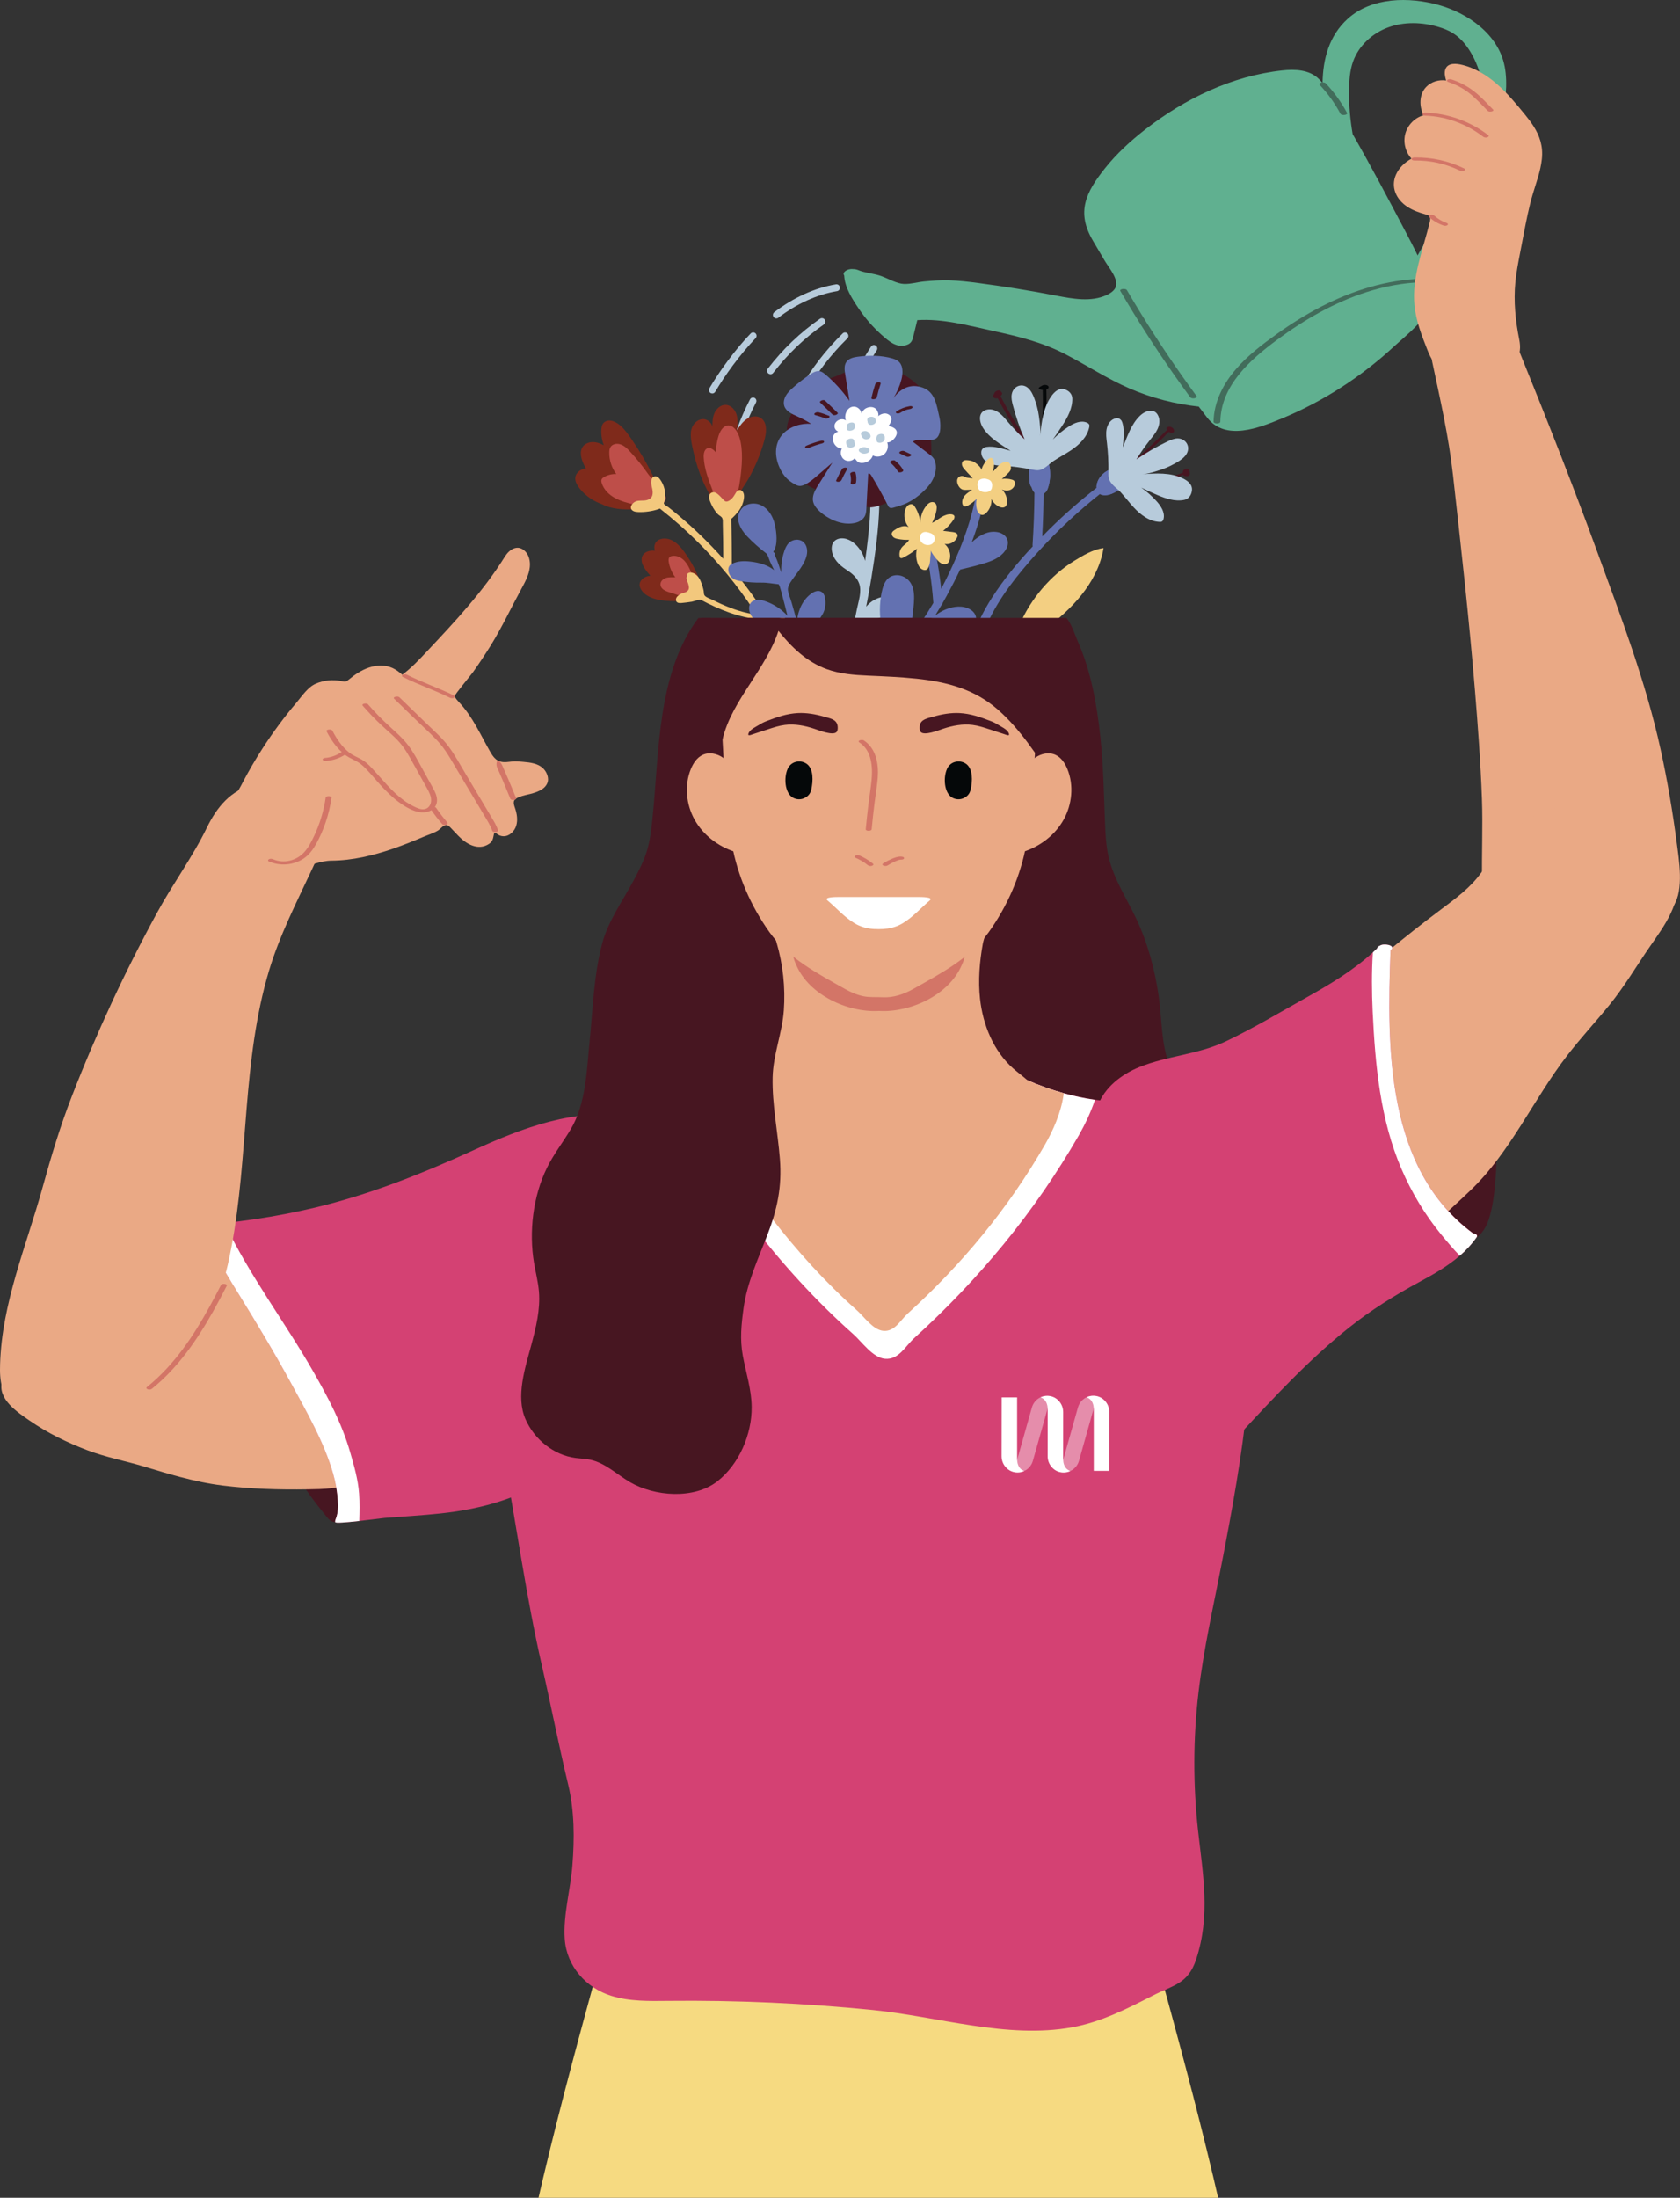 <svg xmlns="http://www.w3.org/2000/svg" xmlns:xlink="http://www.w3.org/1999/xlink" id="Layer_1" data-name="Layer 1" viewBox="0 0 419 548"><rect x="0" y="0" width="419" height="548" fill="#333333" stroke="none"/><defs><style> .cls-1, .cls-2, .cls-3, .cls-4, .cls-5, .cls-6, .cls-7, .cls-8 { fill: none; } .cls-2 { opacity: .4; } .cls-9 { fill: #f3cf82; } .cls-10 { fill: #050809; } .cls-11 { fill: #6876b3; } .cls-12 { fill: #eaa985; } .cls-13 { fill: #f3c87d; } .cls-14 { fill: #f6da81; } .cls-15 { fill: #fff; } .cls-16 { fill: #7f2a1b; } .cls-17 { fill: #b7cbdb; } .cls-18 { fill: #ba4e46; } .cls-19 { fill: #be4e49; } .cls-20 { fill: #d37567; } .cls-21 { fill: #d44173; } .cls-22 { fill: #426c5b; } .cls-23 { fill: #6371b1; } .cls-24 { fill: #60b090; } .cls-25 { fill: #471621; } .cls-3 { mask: url(#mask-2); } .cls-4 { mask: url(#mask-3); } .cls-5 { mask: url(#mask-4); } .cls-6 { mask: url(#mask-1); } .cls-7 { mask: url(#mask); } .cls-8 { clip-path: url(#clippath); } </style><clipPath id="clippath"><rect class="cls-1" width="419" height="675"></rect></clipPath><mask id="mask" x="244.45" y="344.19" width="37.52" height="26.85" maskUnits="userSpaceOnUse"><g id="mask0_5673_1748" data-name="mask0 5673 1748"><path class="cls-15" d="m281.98,344.19h-37.52v26.85h37.52v-26.85Z"></path></g></mask><mask id="mask-1" x="244.45" y="344.19" width="37.52" height="26.85" maskUnits="userSpaceOnUse"><g id="mask1_5673_1748" data-name="mask1 5673 1748"><path class="cls-15" d="m281.98,344.19h-37.52v26.85h37.52v-26.85Z"></path></g></mask><mask id="mask-2" x="244.45" y="344.19" width="37.52" height="26.85" maskUnits="userSpaceOnUse"><g id="mask2_5673_1748" data-name="mask2 5673 1748"><path class="cls-15" d="m281.98,344.19h-37.52v26.85h37.52v-26.85Z"></path></g></mask><mask id="mask-3" x="262.69" y="348.02" width="12.57" height="19.14" maskUnits="userSpaceOnUse"><g id="mask3_5673_1748" data-name="mask3 5673 1748"><path class="cls-15" d="m275.26,348.02h-12.57v19.13h12.57v-19.13Z"></path></g></mask><mask id="mask-4" x="251.2" y="348.04" width="12.57" height="19.11" maskUnits="userSpaceOnUse"><g id="mask4_5673_1748" data-name="mask4 5673 1748"><path class="cls-15" d="m263.77,348.04h-12.57v19.11h12.57v-19.11Z"></path></g></mask></defs><g class="cls-8"><g><path class="cls-24" d="m375.25,16.48c-1.54-7.94-9.2-13.21-16.42-15.23-7.33-2.05-16.68-2-22.67,3.41-4.69,4.22-6.21,10.04-6.31,16.05-.29-.35-.59-.69-.9-1-2.38-2.39-6.07-2.49-9.17-2.15-12.5,1.36-24.28,7.03-34.18,14.74-3.64,2.84-7.09,5.99-9.98,9.62-4.78,5.99-7.27,10.92-3.05,18.08,1,1.69,1.99,3.38,2.99,5.07,1.02,1.73,3.82,4.91,2.5,6.91-.48.72-1.24,1.21-2.02,1.57-3.93,1.82-8.49.96-12.74.14-6.39-1.23-12.82-2.27-19.28-3.12-2.44-.32-4.89-.61-7.35-.67-2.08-.05-4.16.08-6.23.28-1.76.17-3.96.86-5.68.54-1.78-.32-3.7-1.51-5.47-2.05-1.67-.51-3.67-.66-5.27-1.34-.37-.16-.85-.24-1.32-.24-1.44-.14-2.74.87-2.15,1.59.12,2.99,2.04,5.93,3.65,8.31,1.63,2.4,3.55,4.62,5.71,6.53,1.77,1.57,3.81,3.4,6.34,2.45,1.21-.45,1.36-1.36,1.64-2.52.3-1.21.59-2.42.89-3.63,6.33-.42,12.66,1.33,18.81,2.67,6.25,1.36,12.22,2.79,17.96,5.75,5.42,2.79,10.54,6.18,16.15,8.61,5.51,2.39,11.33,3.89,17.27,4.53.7.92,1.4,1.84,2.1,2.75,4.6,5.93,12.93,2.57,18.72.18,5.12-2.12,10.05-4.71,14.72-7.72,4.58-2.96,8.92-6.29,12.94-10,3.17-2.92,9.02-7.35,9.83-11.93.02-.1.03-.21.04-.31.12-1.32-.37-2.99-1.02-4.6,3.85-9.14,8.85-17.54,13.43-26.3,2.14-4.1,3.73-8.44,4.71-12.98.96-4.44,1.7-9.48.82-13.99Zm-11.66,28.76c-2.2,4.26-4.5,8.47-6.76,12.69-1,1.87-2.2,3.78-3.27,5.76-.97-2.05-2.03-4.06-3.09-6.07-4.27-8.12-8.54-16.23-13.11-24.18-.62-3.61-.94-7.13-.9-10.88.03-2.42.18-4.88.98-7.16,1.42-4.03,4.87-7.15,8.84-8.59,3.96-1.44,8.38-1.3,12.42-.11,1.29.38,2.55.86,3.69,1.58,2.03,1.28,3.58,3.24,4.75,5.36,5.81,10.46,1.48,21.82-3.56,31.6Z"></path><path class="cls-22" d="m298.43,98.76c-4.87-6.63-9.48-13.46-13.8-20.47-1.22-1.97-2.41-3.96-3.58-5.95-.3-.51-1.95-.31-1.63.23,4.17,7.11,8.62,14.05,13.34,20.79,1.33,1.89,2.68,3.77,4.05,5.64.23.31.69.36,1.04.31.17-.03.82-.23.59-.54Z"></path><path class="cls-22" d="m335.95,28.14c-1.43-2.69-3.23-5.16-5.31-7.37-.26-.28-.83-.26-1.16-.16-.28.09-.57.32-.3.6,2.02,2.14,3.75,4.55,5.14,7.16.27.52,1.93.33,1.63-.23Z"></path><path class="cls-22" d="m354.6,69.5c-8.72.27-17.19,2.9-24.95,6.88-3.9,2-7.63,4.34-11.2,6.89-3.59,2.57-7.18,5.31-10.11,8.67-3.19,3.66-5.59,8.22-5.67,13.2-.01.6,1.68.62,1.69,0,.16-9.08,7.5-15.48,14.15-20.41,6.8-5.03,14.25-9.32,22.29-11.89,4.47-1.43,9.11-2.32,13.8-2.47.25,0,.85-.07.85-.44s-.61-.45-.85-.44Z"></path><path class="cls-17" d="m177.65,98.11c-.15,0-.3-.04-.43-.12-.4-.24-.53-.77-.29-1.18,1.31-2.22,2.82-4.48,4.5-6.74,1.95-2.62,3.84-4.89,5.8-6.93.33-.34.86-.35,1.2-.02.34.33.34.88.01,1.22-1.9,1.99-3.75,4.2-5.66,6.76-1.64,2.21-3.12,4.42-4.4,6.59-.16.27-.44.42-.72.42Z"></path><path class="cls-17" d="m193.62,79.39c-.26,0-.51-.12-.68-.35-.28-.38-.2-.92.17-1.2,4.84-3.68,10.16-6.08,15.38-6.94.46-.08.9.24.97.71.08.47-.24.91-.7.99-4.95.82-10.02,3.1-14.64,6.62-.15.12-.33.17-.51.17Z"></path><path class="cls-17" d="m182.47,115.78c-.06,0-.12,0-.18-.02-.46-.1-.75-.55-.65-1.02,1.08-5.23,2.9-10.33,5.42-15.17.22-.42.73-.58,1.14-.36.41.22.57.74.35,1.16-2.44,4.69-4.21,9.64-5.26,14.71-.08.41-.44.68-.83.68Z"></path><path class="cls-17" d="m192.16,93.31c-.18,0-.37-.06-.52-.18-.37-.29-.43-.83-.15-1.21,3.74-4.86,8.12-9.05,13.03-12.45.39-.27.91-.17,1.18.23.26.39.16.93-.22,1.2-4.77,3.31-9.03,7.38-12.65,12.09-.17.22-.42.33-.67.33Z"></path><path class="cls-17" d="m200.23,98.3c-.14,0-.29-.04-.42-.11-.41-.24-.55-.76-.32-1.17,2.79-4.99,6.38-9.66,10.68-13.89.34-.33.87-.32,1.2.02.32.34.31.89-.02,1.22-4.18,4.11-7.67,8.65-10.38,13.5-.16.28-.44.43-.74.43Z"></path><path class="cls-17" d="m208.25,113.79s-.08,0-.12,0c-.46-.06-.79-.5-.72-.97,1.27-9.39,4.67-18.52,9.84-26.41.26-.4.79-.5,1.17-.24.39.26.49.8.24,1.19-5.03,7.67-8.34,16.55-9.58,25.69-.06.43-.42.74-.84.74Z"></path><path class="cls-23" d="m282.07,118.33c-.07-.51-.44-.86-.83-1.06-.16-.08-.33-.14-.5-.19-.14-.09-.3-.17-.46-.22-1.79-.57-3.94.08-5.33,1.43-.68.66-1.22,1.56-1.41,2.56-.05.24-.07.49-.05.74,0,.01,0,.02,0,.04-4.13,3.21-8.1,6.69-11.87,10.43-.56.56-1.12,1.12-1.68,1.69.2-3.56.31-7.12.34-10.69.24-.1.46-.25.63-.45.31-.36.46-.89.59-1.36.13-.47.23-.96.3-1.44.3-2.07-.04-4.24-.92-6.09-.15-.32-.63-.46-1.11-.44-.87-.38-2-.2-2.58.61-.5.7-.51,1.81-.54,2.67-.02.59,0,1.19.05,1.79,0,.28.02.56.03.84.03.82.04,1.71.56,2.31.09.31.2.62.37.88.1.14.21.26.34.37-.03,4.41-.19,8.82-.48,13.22,0,.09.02.18.06.25-3.7,3.95-7.21,8.18-10.19,12.83-2.21,3.44-4.06,7.17-5.26,11.22-.29.97,1.97,1.11,2.21.29,2.12-7.12,6.22-13.15,10.72-18.55,4.79-5.76,10.03-11.05,15.6-15.82,1.2-1.02,2.41-2.01,3.64-2.99.56.33,1.24.36,1.89.24.07,0,.14-.03.2-.04.05-.01.1-.02.15-.03.07-.02.15-.04.22-.06.21-.06.41-.13.59-.21.93-.38,1.79-.92,2.57-1.61.25-.22.51-.47.76-.74.32-.28.61-.59.87-.94.29-.4.62-.89.54-1.45Z"></path><path class="cls-23" d="m282.07,118.33c-.07-.51-.44-.86-.83-1.06-.16-.08-.33-.14-.5-.19-.14-.09-.3-.17-.46-.22-1.79-.57-3.94.08-5.33,1.43-.94.91-1.8,2.49-1.36,3.84.05.17.14.33.24.47.58.79,1.46.94,2.36.81.07,0,.14-.02.2-.04.05-.01.1-.02.15-.03.07-.02.15-.04.22-.06.21-.06.41-.13.59-.21.93-.38,1.79-.92,2.57-1.61.25-.22.51-.47.76-.74.32-.28.61-.59.87-.94.29-.4.62-.89.54-1.45Z"></path><path class="cls-23" d="m261.9,118.33c0-1.6-.35-3.21-1.02-4.62-.15-.32-.63-.46-1.11-.44-.87-.38-2-.2-2.58.61-.5.7-.51,1.81-.54,2.67-.02.59,0,1.19.05,1.79,0,.28.02.56.03.84.03.82.04,1.71.56,2.31.23.8.54,1.44,1.36,1.72,2.23.76,2.91-1.71,3.15-3.4.07-.48.11-.97.11-1.46Z"></path><path class="cls-25" d="m292.83,107.36c-.04-.24-.16-.44-.32-.61-.22-.22-.53-.34-.84-.36-.13-.01-.27.01-.39.07-.06.03-.1.07-.13.12-.07.02-.15.05-.2.11-.01.02-.03.04-.04.06-.02.04-.02.08,0,.13.05.14.12.26.2.38-.21.08-.37.23-.58.44-.46.47-.92.94-1.39,1.4-.91.9-1.83,1.78-2.78,2.65-1.88,1.73-3.83,3.39-5.83,4.97-.17.14.07.28.18.31.2.06.45,0,.62-.13,1.82-1.43,3.58-2.93,5.3-4.48.84-.77,1.68-1.55,2.5-2.34.4-.39.79-.77,1.18-1.17.36-.37.72-.81,1.12-1.17.05,0,.1-.02.14-.04.09.06.18.11.28.16.14.06.29.08.44.07.17-.01.37-.07.47-.22.07-.1.07-.24.05-.36Z"></path><path class="cls-25" d="m296.71,117.72c0-.11-.02-.21-.04-.31-.02-.13-.07-.23-.16-.32-.1-.1-.24-.14-.38-.17-.31-.05-.66.03-.9.25-.16.15-.21.37-.22.59,0,.04,0,.07,0,.11-3.52,1.42-7.3,1.96-11.06,1.56-.43-.04-.82.41-.21.47,3.85.4,7.74-.12,11.36-1.51,0,.02.01.04.02.06.08.14.23.22.38.26.08.02.17.03.26.03.24.04.5,0,.72-.11.1-.05.18-.13.23-.23.04-.1.05-.22.04-.32-.01-.12-.02-.24-.03-.36Z"></path><path class="cls-25" d="m258.56,113.29c-3.38-4.58-6.4-9.43-9.02-14.5.02-.03.04-.05.06-.08,0,0,.01-.01.02-.02.12-.13.25-.29.3-.46.03-.11.03-.22-.03-.32-.05-.08-.13-.14-.21-.17-.01-.05-.02-.1-.04-.15-.08-.17-.3-.23-.47-.24-.18-.01-.37.02-.53.09-.19.08-.37.2-.5.36-.11.14-.19.29-.23.47-.04.06-.09.11-.13.18-.09.17-.13.4-.02.57.14.21.4.29.64.31.14.01.29,0,.43-.04,2.59,4.96,5.55,9.71,8.86,14.19.19.26,1.07.08.87-.18Z"></path><path class="cls-10" d="m261.5,96.41c-.06-.25-.4-.38-.62-.42-.39-.06-.82.01-1.14.27-.23.1-.45.23-.63.4-.08.07-.07.18.02.24.26.19.56.29.87.33.02,0,.04,0,.06,0,.15,5.75-.17,11.5-.96,17.2-.04.29.86.29.91-.06.8-5.71,1.12-11.49.96-17.25.05-.02.11-.05.17-.09.01,0,.03-.01.04-.02.13-.08.3-.21.35-.37.02-.09.01-.16-.02-.23Z"></path><path class="cls-25" d="m260.5,96.44h0s0,0,0,0h0,0Z"></path><path class="cls-17" d="m245.41,111.64c-.55.29-.78.84-.63,1.64.21,1.12,1.17,1.97,2.22,2.37,1.05.4,2.19.44,3.31.51,2.37.15,4.74.45,7.07.92.62.12,1.26.26,1.88.13,1.35-.29,2.45-1.58,3.58-2.32,1.37-.9,2.82-1.65,4.19-2.56,2.12-1.4,4.13-3.33,4.64-5.86.04-.17.06-.35.01-.52-.08-.28-.35-.46-.61-.57-1.49-.64-3.19.11-4.55.99-1.42.92-2.75,2-3.94,3.22.82-1.17,1.63-2.33,2.4-3.53,1.3-2.01,2.5-4.25,2.46-6.66-.02-1.2-.89-2.03-1.97-2.34-1.39-.41-2.51.66-3.28,1.75-2.01,2.84-2.43,6.49-2.79,9.96.18-1.51-.09-3.55-.3-5.06-.2-1.48-.62-3.01-1.15-4.42-.35-.92-.78-1.83-1.49-2.49-1.56-1.43-3.8-.52-4.14,1.56-.15.91.07,1.83.3,2.71.76,2.9,1.74,5.74,2.93,8.49-1.46-1.35-2.85-2.79-4.14-4.32-.68-.81-1.35-1.64-2.19-2.27-.84-.63-1.9-1.04-2.93-.85-2.45.44-2.14,2.99-1.09,4.62,1.66,2.57,4.38,4.04,6.85,5.66-.47-.12-.94-.25-1.4-.37-1.49-.4-3.02-.8-4.54-.6-.27.03-.51.1-.7.2Z"></path><path class="cls-17" d="m279.58,104.76c-.38-.51-.95-.63-1.7-.34-1.05.41-1.7,1.52-1.9,2.64-.2,1.12-.04,2.27.1,3.4.28,2.4.4,4.82.37,7.24,0,.64-.03,1.31.21,1.91.52,1.3,1.97,2.17,2.88,3.17,1.11,1.21,2.1,2.53,3.22,3.74,1.74,1.88,3.96,3.54,6.49,3.61.17,0,.35,0,.51-.08.26-.13.38-.43.45-.71.36-1.6-.67-3.17-1.76-4.38-1.14-1.26-2.43-2.4-3.81-3.38,1.27.61,2.55,1.22,3.84,1.78,2.18.94,4.55,1.75,6.88,1.28,1.16-.23,1.8-1.25,1.92-2.39.15-1.47-1.09-2.4-2.27-2.97-3.1-1.5-6.71-1.28-10.13-1.02,1.49-.09,3.42-.72,4.84-1.2,1.4-.47,2.8-1.16,4.07-1.93.82-.51,1.63-1.1,2.14-1.94,1.1-1.81-.17-3.89-2.24-3.87-.9.01-1.76.39-2.57.78-2.67,1.28-5.24,2.77-7.69,4.44,1.05-1.71,2.2-3.35,3.44-4.91.66-.83,1.35-1.64,1.8-2.6.46-.95.66-2.09.3-3.09-.86-2.38-3.27-1.61-4.66-.27-2.19,2.12-3.13,5.1-4.26,7.87.04-.49.07-.98.11-1.47.12-1.56.23-3.16-.23-4.65-.08-.27-.19-.49-.32-.67Z"></path><path class="cls-17" d="m223.9,150.6c-.17-.68-.71-1.16-1.31-1.45-1.45-.71-3.28-.29-4.62.47-.75.43-1.38,1.01-1.94,1.65.49-2.47.94-4.94,1.34-7.42.95-5.91,1.78-11.9,1.94-17.89.09-3.35-.1-6.71-.76-10-.16-.8-2.4-.34-2.23.47,1.16,5.84.83,11.82.17,17.71-.21,1.91-.46,3.81-.73,5.72-.22-.9-.59-1.76-1.09-2.54-.93-1.44-2.41-2.82-4.14-3.06-.85-.12-1.79.04-2.43.66-.62.61-.75,1.57-.63,2.4.29,2.07,1.88,3.6,3.53,4.67,1.31.85,2.74,1.93,3.29,3.54.68,1.99-.16,4.33-.56,6.3-.66,3.32-1.41,6.63-2.23,9.92-.21.85,2.02.62,2.22-.15.41-1.63.79-3.27,1.16-4.91.98-1.28,2.27-2.07,3.81-2.48,1.51-.41,3.17-.67,4.4-1.73.53-.46.99-1.14.81-1.88Z"></path><path class="cls-25" d="m211.49,92.53c-1.25.51-2.5,1.14-3.77,1.56-1.5.5-2.74,1.32-4.12,2.03-1.92.99-2.83,2.87-4.21,4.4-1.82,2.01-4.12,5.59-2.69,8.38.41.81,1.12,1.41,1.59,2.18,1.7,2.77.01,7.02,2.31,9.3.53.53,1.21.86,1.88,1.19,1.72.84,3.49,1.7,5.39,1.84,1.61.12,3.03.1,4.5.88,1.41.75,2.63,1.99,4.27,2.18.9.11,1.81-.15,2.68-.41.7-.21,1.41-.44,2.04-.82,1.59-.97,2.49-2.83,4.06-3.83,1.18-.76,1.62-1.39,2.5-2.35.98-1.06,2.45-1.45,3.34-2.67,1.08-1.49,1.06-3.5.99-5.35-.05-1.37-.1-2.74-.15-4.11-.05-1.23-.42-2.13-.69-3.26-.32-1.33-.25-2.73-.61-4.07-.39-1.43-1.07-2.82-2.15-3.81-1.15-1.05-2.9-2.29-4.31-2.93-1.63-.74-3.47-.18-5.18-.38-1.17-.14-2.28-.64-3.46-.77-1.45-.16-2.83.25-4.2.81Z"></path><path class="cls-11" d="m233.07,99.52c-.56-1.27-1.42-2.32-2.92-2.86-2.99-1.08-5.5.11-7.34,2.62.9-1.43,1.58-3,2.01-4.64.42-1.6.47-3.6-.82-4.61-.4-.31-.89-.49-1.38-.64-2.75-.82-5.93-.82-8.75-.44-1.05.14-2.2.43-2.8,1.32-.59.88-.44,2.04-.27,3.09.35,2.2.71,4.4,1.06,6.6-1.69-2.44-3.81-4.75-6.07-6.65-.39-.32-.81-.64-1.3-.75-.83-.18-1.65.28-2.37.75-1.58,1.03-3.07,2.19-4.47,3.46-.65.58-1.28,1.21-1.7,1.97-.42.77-.61,1.71-.33,2.54.46,1.33,1.91,1.95,3.17,2.52,1.21.54,2.39,1.17,3.52,1.88-2.56-.18-5.26.62-7.04,2.51-2.34,2.5-2.08,6.09-.58,8.95.88,1.67,1.81,2.63,3.47,3.57.37.21.75.4,1.17.44.51.05,1.02-.13,1.49-.36,1.12-.55,2.08-1.38,3.03-2.2,1.25-1.08,2.5-2.16,3.75-3.24-1.14,1.8-2.27,3.61-3.41,5.41-.65,1.04-1.33,2.13-1.45,3.35-.18,1.77,1.28,3.15,2.56,4.12,2.24,1.7,5.35,2.83,8.15,2.11.98-.25,1.93-.87,2.33-1.82.23-.55.27-1.16.3-1.76.15-2.88.31-5.76.46-8.64.24-.2.56.1.72.37,1.48,2.44,2.87,4.94,4.16,7.49.12.24.25.49.49.61.26.13.57.07.86,0,.81-.2,1.55-.45,2.33-.72,1.51-.53,3.07-1.51,4.31-2.55,1.15-.97,2.23-2.04,3-3.34.77-1.3,1.19-2.85.94-4.34-.08-.48-.23-.95-.5-1.34-.3-.44-.73-.78-1.16-1.1-1.34-1.02-2.68-2.04-4.02-3.06.81-.66,1.98-.43,3.02-.38.62.03,1.24,0,1.84-.11.28-.05.57-.12.82-.26,1.49-.85,1.27-3.96.95-5.33-.36-1.53-.62-3.16-1.23-4.54Z"></path><path class="cls-15" d="m218.45,101.96c-.62-.59-1.6-.56-2.35-.22-.59.27-1.05.81-1.23,1.43-.09-.94-.92-1.74-1.84-1.78-1.66-.08-2.63,2.04-2.07,3.46-.34-.29-.82-.35-1.26-.28-.7.12-1.36.63-1.54,1.33-.18.7.22,1.47.89,1.7-2.4.8-1.27,4.15.92,4.26-.52.87-.27,2.12.54,2.71.81.6,2.06.44,2.7-.33-.07.09.67.91.81.99.41.24,1.01.24,1.46.16.98-.16,1.9-.85,2.22-1.82.92.49,2.12.33,2.89-.37.77-.7,1.06-1.9.69-2.88.76,0,1.43-.53,1.89-1.14.35-.47.62-1.06.46-1.63-.23-.83-1.2-1.15-2.02-1.34.41-.6.85-1.31.67-2.02-.17-.66-.86-1.08-1.53-1.1-.67-.01-1.31.31-1.84.73.48-.38-.15-1.59-.46-1.89Z"></path><path class="cls-25" d="m208.89,102.91c-1.03-1-2.06-2-3.09-3-.22-.21-.61-.17-.87-.07-.14.05-.6.31-.38.53,1.03,1,2.06,2,3.09,3,.22.21.62.17.88.07.14-.05.6-.31.38-.53Z"></path><path class="cls-25" d="m206.79,103.69c-.85-.35-1.71-.65-2.6-.88-.16-.04-.34-.04-.5,0-.15.03-.34.1-.45.2-.07.07-.18.17-.15.29s.14.18.25.21c.41.11.83.23,1.23.36.2.07.4.14.6.21.1.04.2.07.3.11.04.02.08.03.12.05,0,0,.1.04.11.04.3.12.66.1.94-.07.1-.06.24-.15.26-.27.02-.1-.02-.21-.12-.25Z"></path><path class="cls-25" d="m204.79,109.89c-1.22.31-2.41.7-3.57,1.19-.17.07-.57.28-.38.53.18.23.66.16.87.07.54-.23,1.09-.43,1.64-.62.27-.09.55-.18.82-.26.05-.02.11-.03.16-.05.02,0,.11-.03.13-.04.15-.04.31-.08.47-.12.2-.05.66-.2.6-.49-.06-.28-.56-.25-.74-.21Z"></path><path class="cls-25" d="m211.27,116.74c-.07-.1-.24-.14-.35-.14-.17-.01-.36.01-.52.07-.13.05-.3.12-.37.24-.54.94-1.04,1.91-1.49,2.89-.05.1.05.21.12.25.12.07.3.09.43.08.29-.03.64-.13.78-.42.44-.95.87-1.79,1.39-2.7.05-.09.09-.19.01-.28Z"></path><path class="cls-25" d="m213.39,117.9c-.08-.28-.53-.25-.74-.21-.16.04-.33.09-.45.2-.08.07-.18.17-.15.29.14.53.2,1.09.18,1.64-.01.2-.03.4-.07.6-.05.29.35.35.56.33.17-.02.36-.05.51-.14.1-.06.24-.15.26-.27.14-.81.1-1.64-.11-2.43Z"></path><path class="cls-25" d="m225.24,117.16c-.52-.91-1.21-1.68-2.04-2.32-.1-.08-.32-.08-.43-.07-.17.01-.37.06-.51.15-.1.06-.23.15-.26.27-.03.12.04.19.12.25.02.02.05.04.07.06,0,0,.02.02.03.02.04.04.09.07.13.11.1.08.19.17.28.26.18.17.35.35.51.54.32.37.61.78.85,1.21.06.1.26.13.35.14.17.01.37-.01.52-.07.21-.08.53-.26.38-.53Z"></path><path class="cls-25" d="m227.14,113.24c-.54-.25-1.09-.51-1.63-.76-.14-.06-.28-.08-.43-.07-.16.01-.36.06-.51.14-.1.06-.24.15-.26.27-.02.11.02.21.12.25.54.25,1.09.51,1.63.76.14.07.28.08.43.07.17,0,.37-.06.51-.14.1-.06.24-.15.26-.27.02-.1-.02-.21-.12-.25Z"></path><path class="cls-25" d="m226.84,101.29c-1.11.19-2.19.6-3.14,1.21-.1.06-.23.15-.26.27-.03.11.03.2.12.25.26.14.69.09.94-.07.2-.13.41-.25.62-.36.07-.03.13-.07.2-.1.01,0,.06-.03.08-.04.1-.04.2-.08.3-.12.11-.04.22-.08.34-.12.05-.02.1-.03.16-.05.02,0,.04-.01.06-.02.24-.06.48-.12.73-.16.2-.03.66-.21.6-.49-.06-.29-.55-.24-.74-.21Z"></path><path class="cls-25" d="m219.08,95.33c-.26.02-.68.12-.77.42-.38,1.14-.71,2.3-.97,3.47-.12.52,1.22.37,1.33-.09.27-1.17.59-2.33.97-3.47.1-.29-.39-.34-.56-.33Z"></path><path class="cls-17" d="m218.21,104.28c-.34-.43-.99-.43-1.45-.26-.1.04-.19.09-.28.15-.07.05-.11.11-.14.19v.17s-.03.04-.04.06c-.01.04,0,.08,0,.12,0,0,0,.02,0,.03-.02.05-.01.1.01.14,0,.02.02.04.04.06.03.18.02.36.1.53.07.15.15.26.29.36.23.15.55.14.82.09.4-.08.82-.35.86-.79.02-.3-.03-.61-.22-.85Z"></path><path class="cls-17" d="m213.17,105.76c-.06-.13-.11-.21-.23-.29-.11-.08-.26-.11-.38-.12-.22-.02-.43.02-.64.08-.1.03-.19.08-.28.14-.02.01-.05.02-.07.03-.11.07-.22.15-.26.27-.11.32-.16.67-.13,1.01.02.19.12.36.29.43.32.15.69.11,1.02,0,.21-.07.45-.21.57-.4.1-.15.14-.3.15-.47.01-.16.01-.32,0-.48,0-.07-.02-.13-.05-.19Z"></path><path class="cls-17" d="m213,109.79c-.06-.14-.11-.22-.23-.31-.11-.08-.26-.12-.4-.13-.22-.02-.45.02-.66.1-.28.11-.56.31-.65.61-.05.19-.03.38.01.57.03.24.11.48.26.67.16.21.41.31.66.33.22.01.44-.02.65-.1.18-.06.37-.17.48-.33.14-.2.1-.41.06-.63-.04-.19-.08-.39-.12-.59-.01-.07-.03-.14-.06-.21Z"></path><path class="cls-17" d="m216.68,107.85c-.15-.15-.32-.25-.52-.32-.32-.1-.68-.05-.99.05-.1.04-.19.09-.28.15-.07.05-.11.11-.14.19-.03.19-.03.39.03.58.01.04.04.07.06.1.05.18.14.35.26.5.1.12.24.24.38.32.38.2.86.16,1.23-.04.17-.09.35-.24.4-.45.03-.13.02-.27-.02-.4-.07-.25-.24-.5-.43-.69Z"></path><path class="cls-17" d="m220.56,108.58c-.11-.21-.34-.33-.57-.37-.25-.04-.51-.01-.76.08-.18.07-.37.18-.47.35-.04.06-.06.13-.08.19-.01.02-.03.04-.04.07-.03.07-.05.14-.06.21-.03.17-.02.35,0,.52.02.18.06.36.16.51.21.3.67.29.98.23.21-.04.4-.13.58-.26.09-.07.17-.15.23-.25.06-.1.1-.19.11-.31.02-.11.02-.23.02-.34,0-.09,0-.18,0-.28-.01-.13-.05-.24-.11-.35Z"></path><path class="cls-17" d="m216.78,111.99c-.12-.18-.35-.28-.54-.35-.21-.08-.43-.14-.65-.15-.4-.01-.84.08-1.14.35-.05.04-.1.1-.14.15,0,0,0,0,0,0-.03.03-.06.06-.09.09-.05.06-.06.12-.05.2.01.03.03.05.04.07,0,.08.03.15.08.23.06.09.17.16.27.2.15.12.31.21.5.27.29.09.6.09.88.03.3-.06.64-.2.84-.46.14-.19.15-.43.01-.62Z"></path><path class="cls-9" d="m274.74,138.89c.2-.73.37-1.48.49-2.24-2.58.3-5.18,1.88-7.36,3.22-5.82,3.58-10.81,9.46-13.52,15.8-.53,1.24-2.28,4.1-.39,4.63,1.83.51,4.17-1.73,5.52-2.66,6.48-4.48,13.07-10.83,15.26-18.75Z"></path><path class="cls-16" d="m164.63,122.6c-.6-1.46-1.26-2.91-1.96-4.33-1.46-2.95-3.13-5.8-4.99-8.51-.83-1.22-1.69-2.46-2.76-3.47-1.05-.98-2.91-2.07-4.26-.96-.62.51-.68,1.45-.7,2.21-.02.88.12,1.75.34,2.59.08.31.18.6.28.9-1.28-.73-2.85-1.14-4.24-.47-2.42,1.17-1.4,4.29-.21,6.22-.86.12-1.66.49-2.22,1.24-1.21,1.63.38,3.59,1.5,4.73,1.35,1.37,2.96,2.33,4.71,2.96,2.4,1.26,5.27,1.36,7.93,1.3,1.1-.03,2.2-.1,3.28-.28.74.04,1.47-.08,2.17-.51.02-.01.05-.03.07-.04.08-.03.16-.05.24-.08.23-.09.53-.25.51-.5.26-.24.5-.5.67-.77.45-.72-.07-1.55-.36-2.24Z"></path><path class="cls-19" d="m165.43,122.67c-1.07-1.75-2.71-2.95-3.89-4.62-1.34-1.91-2.81-3.73-4.39-5.44-.53-.57-1.08-1.14-1.75-1.52-.67-.38-1.5-.56-2.23-.31-.35.12-.67.33-.88.64-.27.4-.33.91-.33,1.39-.03,1.93.6,3.86,1.74,5.39-1.08-.05-2.18.23-3.12.79-.2.12-.4.27-.51.48-.16.31-.09.68.01,1.01.52,1.64,1.84,2.91,3.34,3.72,1.49.81,3.16,1.22,4.8,1.62,1.13.27,2.08.25,3.21.28.85.02,1.67.46,2.57.29.72-.14,1.82-1.08,2.03-1.85.11-.41,0-.73-.17-1.08-.12-.25-.27-.52-.43-.79Z"></path><path class="cls-16" d="m174.7,145.61c-.59-2.29-1.73-4.52-3-6.48-1.18-1.83-2.73-4.11-4.92-4.72-1.19-.33-2.88-.11-3.42,1.2-.24.58-.19,1.16-.05,1.72-.15-.02-.31-.04-.47-.04-1.12-.02-2.43.46-2.74,1.66-.28,1.06.22,2.06.78,2.92.39.6.84,1.15,1.33,1.67-.82.1-1.6.39-2.19,1.04-1.1,1.22-.21,2.67.85,3.53,1.08.87,2.48,1.3,3.83,1.52,1.45.23,2.95.3,4.41.24.43-.02.87-.06,1.31-.12.34,0,.68-.01,1.02-.05,1.02-.11,2.22-.43,2.89-1.29.63-.81.61-1.84.37-2.79Z"></path><path class="cls-19" d="m172.6,143.35c-.18-.53-.38-1.05-.62-1.55-.42-.88-.95-1.73-1.69-2.35-.74-.62-1.73-.99-2.68-.82-.22.04-.44.11-.6.27-.31.3-.29.8-.22,1.23.23,1.38.79,2.69,1.62,3.8-.76.03-1.55-.06-2.28.16-.74.22-1.43.85-1.41,1.63.05,1.58,2.26,1.93,3.38,2.32,1.08.38,2.19.76,3.33.81.81.04,1.91-.44,1.89-1.4-.02-1.39-.26-2.78-.71-4.1Z"></path><path class="cls-16" d="m190.22,104.61c-.12-.13-.26-.25-.42-.35-1.03-.7-2.47-.49-3.51.19-1.04.68-1.78,1.75-2.47,2.8.13-1.3.26-2.64-.12-3.89-.39-1.25-1.44-2.38-2.73-2.41-1.26-.03-2.35.99-2.83,2.17-.48,1.18-.47,2.5-.45,3.78.13-1.32-1.21-2.49-2.51-2.39-1.3.1-2.38,1.22-2.73,2.5-.48,1.73.17,4.17.56,5.9.55,2.45,1.33,4.85,2.34,7.14,1.15,2.61,2.61,5.08,4.32,7.35.29.39.86.45,1.32.39.07,0,.2-.04.33-.1.43.05.9-.02,1.1-.24.95-1.07,1.1-2.39,1.62-3.64.63-1.51,1.72-2.84,2.54-4.27,1.78-3.11,3.16-6.45,4.1-9.92.46-1.69.66-3.82-.47-5.01Z"></path><path class="cls-19" d="m184.42,109.07c-.12-.37-.25-.7-.4-1-1.46-3.05-4.08-2.64-5.01,1.32-.25,1.08-.45,2.27-.48,3.38-.53-.6-1.25-1.25-2.01-1.03-.85.25-1.06,1.37-1.01,2.26.13,2.83,1.16,5.52,2.17,8.16.58,1.5,1.16,3.02,2.09,4.33.25.36.57.72.99.78.06,0,.12,0,.17,0,.23.14.5.11.85-.15.4.09.83-.03,1.01-.42,1.35-2.92,2.2-8.56,2.26-12.39.03-1.82-.14-3.7-.63-5.24Z"></path><path class="cls-13" d="m196.05,162.01c-3.34-6.45-7.31-12.55-11.85-18.19-.6-.75-1.21-1.49-1.83-2.22.09-.08.15-.19.15-.31.02-3.99-.03-7.97-.15-11.96,0,.15.92-.81.98-.88.31-.39.67-.75.97-1.16.63-.87,1.06-1.89,1.21-2.96.07-.5.08-1.03-.13-1.48-.45-.94-1.37-.82-1.82-.07-.48.78-.76,1.4-1.58,1.96-.32.22-.71.41-1.07.27-.16-.06-.29-.19-.42-.31-.78-.74-2.14-2.77-3.35-1.64-.48.45-.34,1.25-.1,1.87.44,1.16,1.07,2.28,1.89,3.2.29.33.83.57,1.08.9.33.45.22,1.19.24,1.79.07,2.83.11,5.67.11,8.51-3.51-3.92-7.28-7.59-11.31-10.95-.76-.64-1.53-1.26-2.31-1.87-.26-.2-1.08-.63-1.18-.94-.07-.21.21-.8.26-1.05.29-1.73-.21-3.64-1.25-5.03-.26-.34-.58-.68-1-.72-1.47-.13-1.23,1.86-1,2.74.37,1.44.36,2.76-1.29,3.19-.89.23-1.94-.02-2.76.32-.96.4-1.84,1.76-.57,2.41.36.18.77.22,1.17.24,1.67.07,3.56-.19,5.14-.74.1-.03.2-.08.29-.13,3.39,2.66,6.63,5.52,9.69,8.57,5.05,5.04,9.61,10.59,13.58,16.55.29.44.58.89.87,1.34-3.04-.39-5.97-1.37-8.76-2.62-.7-.32-1.4-.65-2.09-1-.56-.28-1.65-.61-2.06-1.08-.34-.4-.21-.68-.31-1.27-.15-.78-.44-1.64-.74-2.37-.42-1-1.19-1.96-2.25-2.14-.36-.06-.77-.01-1.03.26,0,.39-.33.77-.24,1.26.08.48.35.99.47,1.47.09.38.19.78.06,1.14-.12.35-.43.6-.76.74-.65.27-1.11.28-1.7.74-.25.2-.5.43-.63.72-.13.3-.14.67.06.93.27.35.79.35,1.23.32.88-.08,1.75-.19,2.62-.33.34-.06,1.91-.63,2.19-.48,4.62,2.45,9.46,4.42,14.72,4.9,1.6,2.56,3.1,5.18,4.49,7.87.34.65,2.44.43,2.06-.3Z"></path><path class="cls-23" d="m250.85,133.84c-.68-.85-1.75-1.2-2.79-1.24-2.21-.09-4.11,1.17-5.7,2.6.49-1.29.94-2.59,1.36-3.91,1.06-3.36,1.88-6.79,2.38-10.28.11-.76-2.16-.86-2.28,0-.89,6.18-2.79,12.14-5.27,17.85-1.16,2.68-2.43,5.35-3.81,7.96-.47-4.34-1.22-8.65-2.25-12.89-.21-.85-2.45-.7-2.28,0,1.31,5.39,2.17,10.88,2.57,16.41-.92,1.57-1.88,3.11-2.89,4.61-1.01,1.5-2.11,2.93-3.3,4.28.51-2.21.89-4.45,1.12-6.7.28-2.62.84-6.24-1.44-8.15-.92-.77-2.17-1.14-3.35-.88-1.16.25-1.96,1.11-2.42,2.19-.55,1.29-.79,2.77-.93,4.17-.16,1.49-.15,3,0,4.49.18,1.66.56,3.3,1.12,4.86.55,1.53,1.24,3.12,2.46,4.21.23.21.65.22.94.13.14-.05.31-.16.33-.29.35,0,.71-.09.96-.3,1.25-1.06,2.39-2.23,3.46-3.46.95-.24,1.95-.18,2.93-.09,1.18.11,2.35.25,3.53.15,1.31-.11,2.58-.46,3.8-.95,1.05-.41,2.13-.88,2.99-1.62.82-.7,1.47-1.77,1.36-2.9-.09-.91-.67-1.64-1.42-2.1-1.84-1.13-4.25-.81-6.15-.04-.96.39-1.84.93-2.65,1.54.55-.88,1.08-1.76,1.6-2.65.15-.1.24-.23.23-.4,0,0,0,0,0,0,.35-.61.69-1.22,1.03-1.83,1.18-2.16,2.31-4.35,3.37-6.58,2.24-.56,4.52-1.06,6.72-1.79,1.87-.62,3.86-1.6,4.82-3.45.5-.96.54-2.07-.15-2.95Z"></path><path class="cls-18" d="m240.35,155.41c-.2-.22-.68-.21-.94-.13-2.69.89-5.41,1.68-8.15,2.37-.23.06-.45.27-.25.49.21.23.67.19.94.13,2.74-.69,5.46-1.48,8.15-2.37.22-.07.46-.26.25-.49Z"></path><path class="cls-9" d="m236.7,132.54c-.5-.06-.99-.12-1.49-.18.99-.75,1.86-1.67,2.56-2.7.21-.32.41-.73.22-1.06-.13-.23-.41-.32-.66-.36-.89-.12-1.78.24-2.56.71-.77.47-1.48,1.05-2.3,1.43.52-.99.89-2.06,1.09-3.16.12-.67.12-1.48-.43-1.86-.33-.23-.78-.22-1.15-.06-.37.16-.67.45-.92.77-1,1.2-1.54,2.78-1.5,4.35-.13-1.43-.61-2.83-1.37-4.04-.12-.18-.24-.37-.42-.5-.37-.26-.89-.18-1.26.09-.36.27-.58.69-.73,1.12-.49,1.46-.15,3.18.85,4.34-.55-.31-1.23-.31-1.83-.13-.61.17-1.15.51-1.68.86-.28.19-.58.4-.68.73-.12.39.09.82.4,1.07.31.25.72.36,1.11.43.91.18,1.85.25,2.78.21-.37.78-1.23,1.19-1.78,1.85-.52.63-.73,1.51-.56,2.32.02.12.06.24.15.32.18.16.45.07.66-.03,1.25-.59,2.42-1.35,3.48-2.25-.27,1.17-.24,2.34.12,3.49.14.45.34.89.65,1.24.31.35.75.6,1.21.6.17,0,.34-.04.49-.13.22-.14.35-.39.45-.64.29-.71.4-1.41.41-2.17,0-.46.26-1.59.05-1.98.48.88,1.07,1.71,1.75,2.45.33.36.69.7,1.13.89.44.19.99.2,1.38-.09.32-.24.49-.64.58-1.04.31-1.38-.22-2.93-1.32-3.8,1.26.25,2.63-.48,3.15-1.67.07-.16.12-.32.11-.49-.05-.56-.73-.76-1.28-.82-.29-.03-.57-.07-.86-.1Z"></path><path class="cls-9" d="m250.96,118.43c.74-.71,1.35-1.14,1.13-2.17-.2-.98-.81-1.36-1.76-1.01-1.35.5-1.82,1.62-2.84,2.47.43-.92.55-1.97.25-2.95-.06-.2-.15-.41-.33-.52-.32-.2-.73.03-1.02.28-.8.71-1.38,1.67-1.65,2.72.17-.66-1.46-1.91-1.91-2.12-.52-.25-1.11-.36-1.68-.39-.31-.02-.65,0-.91.18-.33.25-.41.74-.29,1.14.12.4.4.73.67,1.04.47.54.96,1.06,1.45,1.58.03.03.05.06.08.09.15.16.3.33.46.49-.51-.06-1.08-.07-1.58-.2-.3-.08-.56-.29-.85-.35-.6-.12-1.2.16-1.4.76-.32.94.45,2.46,1.44,2.64.74.14,1.51-.06,2.25.06-.66.39-1.33.79-1.83,1.37-.5.58-.8,1.4-.6,2.14.05.17.12.34.26.45.33.28.83.09,1.2-.12.77-.45,1.48-1.01,2.1-1.65-.21.84-.2,1.73.01,2.56.19.74.73,1.55,1.48,1.47.33-.04.62-.25.86-.48.92-.89,1.41-2.2,1.32-3.48.39.8,1.04,1.47,1.83,1.87.54.28,1.26.4,1.69-.03.24-.24.32-.6.35-.94.1-1.2-.38-2.43-1.24-3.25.65.27,1.39.34,2.04.08.65-.26,1.17-.9,1.19-1.61,0-.26-.06-.53-.24-.71-.13-.12-.3-.18-.47-.24-.83-.25-1.71-.31-2.56-.18.38-.31.75-.63,1.1-.97Z"></path><path class="cls-15" d="m233.02,133.79c-.09-.23-.24-.44-.46-.61-.21-.16-.45-.25-.7-.31-.05-.02-.09-.04-.14-.06-.62-.21-1.28-.3-1.82.14-.54.44-.58,1.5-.21,2.06.5.77,1.51,1.06,2.37.8.86-.26,1.27-1.25.97-2.02Z"></path><path class="cls-15" d="m247.42,120.61c-.08-.33-.22-.62-.5-.83-.23-.17-.5-.28-.78-.34-.44-.15-.95-.14-1.38-.01-.33.1-.64.31-.8.63,0,0,0,0,0,0-.08.12-.12.26-.13.4-.02.1-.04.19-.04.28-.01.24.03.48.09.72.08.31.21.58.45.8.39.34.93.46,1.43.46.55,0,1.15-.18,1.46-.67.14-.22.2-.51.23-.76.03-.23.02-.46-.03-.69Z"></path><path class="cls-23" d="m205.84,151.01c.08-.7.03-1.42-.11-2.11-.11-.54-.39-1.06-.86-1.34-.85-.51-1.94-.03-2.72.58-1.14.9-2.03,2.12-2.58,3.47-.46,1.12-.93,2.86-.69,4.09-.38-1.86-.95-3.67-1.46-5.49-.27-.96-.78-2.05-.9-3.03-.11-.91.47-1.76.95-2.47,1.31-1.92,3.26-4,3.75-6.36.24-1.16,0-2.5-.91-3.25-1.01-.83-2.62-.65-3.56.27-.56.56-.9,1.31-1.15,2.07-.58,1.7-.83,3.51-.75,5.31-.45-1.3-.84-2.66-1.42-3.92-.08-.18-.18-.35-.26-.53.13-.13.18-.29-.01-.44-.14-.1-.26-.16-.3-.29,1.23-1.66.81-4.97.36-6.89-.45-1.89-1.52-3.72-3.22-4.62-1.7-.9-4.05-.61-5.19.96-1.64,2.25-.17,4.9,1.47,6.65,1.47,1.56,3.11,2.98,4.8,4.29.44.34.74,1.55.97,2.06.33.72.67,1.43,1.01,2.14-1.65-1.32-3.77-1.89-5.86-2.13-1.55-.18-3.19-.18-4.59.53-.26.13-.51.29-.68.52-.26.34-.32.81-.27,1.24.1.81.56,1.56,1.24,1.99.56.36,1.23.49,1.88.6,1.68.27,3.39.39,5.09.36,1.46-.03,2.84.27,4.3.41.3.03,1.13,3.6,1.25,4.02.37,1.27.62,2.54.97,3.82-1.57-1.7-3.57-2.99-5.75-3.69-1.11-.36-2.49-.5-3.29.36-.72.77-.62,2.04-.15,2.99.91,1.87,2.88,2.94,4.83,3.58,1.56.51,3.18.81,4.72,1.4.72.28.87.4,1.01,1.13.18.93.35,1.85.51,2.78.12.68,1.93.6,1.83,0-.15-.88-.32-1.75-.49-2.63.02-.01.03-.02.05-.03,1.95-1.87,4.14-3.9,5.51-6.28.38-.65.59-1.38.67-2.12Z"></path><path class="cls-10" d="m147.92,119.68c.06.01.06,0,.04,0-.01,0-.02,0-.04,0h0Z"></path><path class="cls-10" d="m148.06,119.7s.04.01.03,0c0,0-.02,0-.02,0,0,0,0,0,0,0Z"></path><path class="cls-14" d="m322.29,675c-2.48-25.39-5-50.79-8.66-75.62-5.85-39.69-15.25-74.58-25.16-110.68-.28-1.01-1.26-1.3-2.07-1.06-6.77-4.37-13.83-6.51-20.93-7.43-14.54-1.88-29.26.06-43.81.73-2.02.1-4.04.19-6.07.28-14.29-.71-28.74-2.54-43.01-.7-7.11.92-14.16,3.06-20.93,7.43-.81-.24-1.8.05-2.07,1.06-9.92,36.1-19.31,70.99-25.16,110.68-3.65,24.72-6.16,50.02-8.63,75.29h206.52Z"></path><path class="cls-25" d="m297.14,284.31c-.89,3.36-3.5,5.71-6.44,7.27-3.43,1.81-7.3,2.72-11.04,3.61-4.41,1.05-8.92,1.94-13.47,1.76-9.08-.35-15.68-5.68-21.22-12.62-5.48-6.87-9.33-14.94-11.88-23.37-3.3-10.92-4.34-22.37-4.35-33.75,0-5.88.23-11.76.61-17.63.32-4.81-.52-9.55.12-14.31.68-5.06,2.16-10,4.33-14.61-7.82.45-15.68.19-23.38-1.27-8.22-1.56-16.26-4.51-23.28-9.09-1.5-.98-2.95-2.03-4.34-3.16-1.51-1.21-2.95-2.53-4.19-4.02-.6-.71-1.14-1.46-1.62-2.26-.38-.62-1.96-4.57-2.14-6.79h91.15c1.34,1.69,2.15,4.37,2.8,5.84,3.34,7.54,4.77,15.8,5.65,23.98.74,6.96.85,13.95,1.13,20.94.12,2.99.24,6.01.93,8.92,1.28,5.44,4.45,10.2,6.84,15.24,2.88,6.08,4.65,12.66,5.62,19.32.86,5.96.57,11.7,2.7,17.37.77,2.04,1.81,3.96,2.8,5.9,1.96,3.88,3.84,8.3,2.67,12.73Z"></path><path class="cls-21" d="m311.08,349.84c-1.36,13.35-3.79,26.67-6.31,39.67-2.1,10.84-4.58,21.62-5.87,32.58-1.34,11.43-1.36,23.02-.09,34.45,1.22,10.93,3.12,21.09-.49,32.03-2.03,6.13-5.67,6.38-10.76,8.99-6.49,3.31-12.91,6.6-20.12,7.92-16.25,2.97-33.51-2.68-49.74-4.3-16.97-1.7-34.02-2.46-51.07-2.28-4.74.05-9.58.16-14.12-1.24-6.29-1.94-11.18-7.36-11.66-14.15-.42-6.08,1.44-12.32,1.91-18.39.53-6.73.53-13.57-1.06-20.17-2.35-9.76-4.28-19.74-6.53-29.56-3.97-17.28-6.38-35.28-9.66-52.77-.89-4.73-.79-8.82.3-12.7-.55-9.33-.63-18.69-.19-28.04.42-8.89.85-18.16,3.1-26.81,3.02-11.62,11.06-15.95,22.22-17.92,4.76-.84,9.61-1.28,14.32-2.29,1.95-.41,3.87-.92,5.76-1.6.08-.03.16-.06.23-.09.31-.11.62-.23.93-.35,4.16-1.64,8.04-3.88,12.27-5.18,5.27-1.62,10.52-3.15,15.93-4.21,10.61-2.07,21.48-2.74,32.25-1.95,5.18.38,10.48,1.14,15.06,3.66,5.69,3.13,11.49,5.73,17.64,7.44,2.53.71,5.11,1.26,7.78,1.64.17.03.35.05.53.07,7.77,1.04,16.46-.64,23.54,3.49,6.28,3.65,9.94,10.36,11.74,17.29,2.24,8.64,2.68,17.92,3.1,26.81.44,9.27.01,18.62-.93,27.96Z"></path><path class="cls-15" d="m273.1,274.23c-1.08,3.21-2.57,6.29-4.07,8.91-11.02,19.15-24.87,35.83-41.07,50.55-2.17,1.98-3.84,5.43-7.26,5.11-3.06-.29-5.75-4.24-7.89-6.14-9.38-8.32-17.83-17.68-25.54-27.61-4.42-5.69-8.52-11.68-12.65-17.58-1.84-2.63-6.13-7.6-9.35-12.59,1.95-.41,3.87-.92,5.76-1.6.08-.03.16-.06.23-.09.31-.11.62-.23.93-.35,4.16-1.64,8.04-3.88,12.27-5.18,5.27-1.62,10.52-3.15,15.93-4.21,10.61-2.07,21.48-2.74,32.25-1.95,5.18.38,10.48,1.14,15.06,3.66,5.69,3.13,11.49,5.73,17.64,7.44,2.53.71,5.11,1.26,7.78,1.64Z"></path><path class="cls-12" d="m265.31,272.59c-.02.17-.04.34-.07.51-.63,4.34-2.59,8.77-4.58,12.24-9.21,16-20.77,29.93-34.31,42.22-1.82,1.65-3.2,4.54-6.06,4.27-2.56-.24-4.8-3.54-6.59-5.13-7.84-6.95-14.9-14.77-21.33-23.06-3.69-4.76-7.11-9.75-10.57-14.68-2.2-3.14-8.58-10.27-10.56-15.77.31-.11.62-.23.93-.35,4.16-1.64,8.04-3.88,12.27-5.18,5.27-1.62,10.52-3.15,15.93-4.21,10.61-2.07,21.48-2.74,32.25-1.95,5.18.38,10.48,1.14,15.06,3.66,5.69,3.13,11.49,5.73,17.64,7.44Z"></path><path class="cls-25" d="m85.42,376.32c-.11-1.08-.35-2.15-.64-3.2-.61-2.21-1.5-4.35-2.35-6.47-.85-2.13-1.7-4.28-2.69-6.35-.82-1.71-1.96-3.27-3.8-3.89-1.67-.56-3.59-.17-4.66,1.31-1.13,1.55-1.14,3.73-.7,5.53.51,2.05,1.65,3.89,3.28,5.22.15.13.37.18.58.19,2.02,3.09,4.19,6.07,6.53,8.92.58.71,1.16,1.61,2.08,1.87.77.21,1.67,0,2.11-.71.43-.71.35-1.63.27-2.41Z"></path><path class="cls-12" d="m45.09,368.31c3.41.9,6.86,1.65,10.41,2.09,7.04.87,14.14,1.07,21.22.96,3.63-.06,8.81-.06,11.99-2.12,2.71-1.75,2.9-5.63,2.55-8.51-.4-3.31-1.22-6.54-2.05-9.77-1.83-7.15-3.66-14.33-6.42-21.17-.99-2.47-2.12-4.9-3.65-7.07-2.2-3.12-5.18-5.57-8.11-7.98-1.98-1.63-3.99-3.28-6.34-4.26-5.31-2.24-10.57.76-15.6,2.69-11.21,4.29-22.26,9.25-32.12,16.15-3.18,2.23-6.22,4.65-9.26,7.07-2.57,2.05-6.13,4.63-7.16,7.99-1.37,4.43,3.99,7.88,6.92,9.9,4.41,3.04,9.24,5.39,14.22,7.29,4.75,1.81,9.63,2.7,14.41,4.15,3.01.91,5.99,1.81,8.99,2.6Z"></path><path class="cls-21" d="m157.08,278.42c-13.63-2.25-26.7,2.78-38.93,8.35-12.9,5.88-25.86,11.06-39.66,14.35-4.88,1.16-9.82,2.11-14.78,2.85-2.52.38-5.06.7-7.59.97-3.8.41-4.48,2.85-3.02,6.18,1.78,4.05,4.13,7.81,6.45,11.56,4.48,7.25,8.87,14.55,12.95,22.04,3.92,7.2,8.34,14.83,10.61,22.78.62,2.17,1.01,4.4,1.15,6.65.1,1.48.08,3.01-.44,4.4-.12.32-.27.64-.21.98.1.61,11.08-.94,12.31-1.04,4.65-.37,9.31-.62,13.95-1.12,10.52-1.12,20.72-4,29.43-10.31,7.22-5.23,11.46-12.47,13.57-21.15,2.44-10.02,3.66-20.48,4.34-30.76.77-11.66.57-23.38-.55-35.01,1.39-.07,2.45-1.38.43-1.72Z"></path><path class="cls-15" d="m89.56,372.44c-.25-3.52-1.27-7.03-2.25-10.41-2.11-7.24-5.43-13.47-9.14-19.97-7.13-12.49-16.01-24.07-22.16-37.11-3.71.44-4.37,2.87-2.92,6.17,1.78,4.06,4.13,7.81,6.45,11.56,4.48,7.25,8.87,14.55,12.95,22.04,3.92,7.2,8.34,14.83,10.61,22.78.62,2.17,1.01,4.4,1.15,6.65.1,1.48.08,3.01-.44,4.4-.12.32-.27.64-.21.98.05.31,2.99.05,6-.29.07-2.27.12-4.54-.04-6.81Z"></path><path class="cls-12" d="m80.87,204.54s0-.04-.01-.06c-.59-3.16-4.42-5.95-7.1-7.36-.67-.4-1.37-.75-2.09-1.03-2.06-.79-4.05-.99-5.94-.74-.82.04-1.65.15-2.47.33-5.69,1.25-9.23,5.67-11.66,10.68-3.54,7.3-8.56,14.1-12.45,21.26-4.01,7.36-7.79,14.85-11.32,22.46-3.53,7.61-6.83,15.33-9.87,23.16-2.96,7.62-5.2,15.08-7.37,22.94C6.57,310.67.47,324.89.02,340.16c-.06,1.97-.02,3.97.54,5.86,1.25,4.25,5.05,7.4,9.24,8.58,4.2,1.17,8.72.58,12.84-.86,2.57-.9,5.04-2.13,7.32-3.65,2.15-1.43,3.97-3.77,6.25-4.88,2.22-1.08,4.22-1.27,6.21-3.07,2.07-1.87,3.6-4.29,5.1-6.64,2.68-4.2,5.37-8.44,7.18-13.1,1.41-3.64,2.27-7.47,3-11.31,4.36-22.92,2.65-46.55,9.4-69.07,2.66-8.86,6.91-17.11,10.8-25.45,1.65-3.54,3.7-7.99,2.98-12.02Z"></path><path class="cls-12" d="m134.39,190.83c-1.55-.79-3.55-.82-5.28-.98-1.9-.18-3.8.83-5.46-.57-.61-.52-1.04-1.22-1.44-1.92-2.4-4.2-4.37-8.74-7.74-12.28-.42-.44-.79-.91-1.11-1.43-.15-.24,4.21-5.49,4.62-6.07,1.57-2.21,3.07-4.47,4.5-6.78,2.79-4.54,5.03-9.35,7.58-14.02.92-1.7,1.87-3.45,2.07-5.38.15-1.43-.17-2.99-1.19-3.98-1.85-1.8-3.9-.43-5,1.33-5.41,8.71-12.46,16.22-19.46,23.67-1.95,2.08-3.9,4.14-6.15,5.82-.74-.66-1.54-1.27-2.44-1.68-1.81-.82-3.92-.75-5.81-.13-1.88.62-3.57,1.75-5.1,3.02-.21.17-.43.35-.68.44-.35.11-.73.02-1.09-.06-2.17-.45-4.47-.24-6.5.66-1.95.86-3.36,3.03-4.73,4.65-3.06,3.61-5.89,7.43-8.47,11.42-1.79,2.77-3.45,5.62-4.98,8.54-.69,1.32-1.18,2.29-2.14,3.4-2.05,2.36-1.95,6.1-.53,8.8.73,1.38,1.8,2.54,2.87,3.68,1.56,1.66,3.18,3.33,5.19,4.38,2.67,1.4,5.75,1.54,8.66,1.03,2.78-.48,5.26-1.77,8.11-1.79,5.24-.05,10.39-1.28,15.33-2.98,2.54-.88,5.03-1.88,7.51-2.93,1.2-.51,2.58-.93,3.7-1.6.68-.41,1.42-1.58,2.32-1.33.32.09.57.34.8.59.64.67,1.28,1.34,1.91,2.01,1.95,2.05,4.95,3.88,7.7,2.06.96-.64.99-1.32,1.21-2.36.02-.12.05-.24.15-.31.19-.15.44.03.63.18.46.36,1.03.57,1.61.58,1.47.03,2.76-1.21,3.19-2.64s.17-2.99-.31-4.41c-.17-.51-.37-1.04-.29-1.57.19-1.31,3.65-1.74,4.69-2.08.81-.26,1.62-.53,2.33-1,.71-.47,1.31-1.17,1.47-2.01.13-.68-.03-1.39-.33-2.01-.45-.94-1.13-1.55-1.93-1.96Z"></path><path class="cls-20" d="m111.58,205.09c-1-1.16-1.93-2.38-2.8-3.65-.07-.11-.19-.17-.32-.22.36-.49.57-1.1.53-1.85-.05-1.13-.6-2.14-1.13-3.1-.59-1.07-1.19-2.15-1.78-3.22-1.15-2.08-2.24-4.22-3.55-6.21-1.42-2.15-3.28-3.83-5.18-5.54-1.97-1.79-3.84-3.69-5.59-5.71-.31-.36-1.74-.14-1.28.39,1.45,1.66,2.97,3.26,4.58,4.77,1.54,1.45,3.21,2.79,4.61,4.39,1.43,1.63,2.46,3.56,3.51,5.45,1.12,2.02,2.24,4.03,3.36,6.05.51.92,1.02,1.9.98,2.99-.03.99-.57,1.88-1.56,2.11-.93.22-1.93-.26-2.75-.66-.86-.42-1.68-.92-2.45-1.48-3.12-2.28-5.49-5.38-8.12-8.19-.73-.78-1.52-1.51-2.46-2.04-1-.57-2.08-.95-3-1.66-1.84-1.43-3.23-3.47-4.29-5.54-.23-.45-1.69-.3-1.43.2.97,1.88,2.21,3.72,3.78,5.15-.06.02-.12.03-.16.07-1.27.83-2.61,1.28-4.07,1.4-.2.02-.66.19-.52.47.15.3.65.29.91.27,1.63-.13,3.24-.66,4.63-1.54.62.46,1.3.84,2.01,1.18,1,.47,1.88,1.01,2.69,1.79,1.5,1.45,2.81,3.11,4.22,4.65,1.4,1.51,2.86,2.97,4.52,4.19,1.62,1.18,3.56,2.38,5.59,2.55.9.07,1.81-.11,2.53-.54.84,1.21,1.74,2.37,2.7,3.48.09.11.32.16.44.18.18.03.4.02.57-.04.25-.09.49-.27.27-.53Z"></path><path class="cls-20" d="m124.21,206.98c-.42-1.21-1.09-2.31-1.75-3.4-.71-1.19-1.42-2.38-2.13-3.57-1.44-2.41-2.87-4.82-4.31-7.23-1.33-2.23-2.58-4.56-4.14-6.65-1.58-2.11-3.6-3.87-5.48-5.69-2.27-2.2-4.54-4.4-6.81-6.6-.34-.33-1.77-.09-1.28.39,1.99,1.93,3.98,3.85,5.97,5.78,1.9,1.85,3.96,3.61,5.65,5.66,1.65,2,2.9,4.35,4.23,6.57,1.42,2.38,2.84,4.76,4.26,7.14.8,1.34,1.6,2.68,2.4,4.03.73,1.22,1.5,2.42,1.96,3.77.16.47,1.62.36,1.43-.21Z"></path><path class="cls-20" d="m128.7,198.97c-.64-1.6-1.3-3.19-1.98-4.78-.35-.82-.71-1.64-1.07-2.45-.31-.7-.52-1.38-1.1-1.88-.12-.11-.29-.18-.44-.12-.16.07-.22.26-.25.44-.14.82.21,1.39.54,2.12.34.77.67,1.54,1,2.31.64,1.51,1.27,3.03,1.89,4.56.19.47,1.65.35,1.43-.2Z"></path><path class="cls-20" d="m113.25,173.43c-3.84-1.9-7.92-3.26-11.75-5.19-.3-.15-.75-.17-1.05,0-.25.15-.28.4,0,.54,3.83,1.92,7.91,3.28,11.75,5.19.3.15.75.17,1.05,0,.25-.15.29-.4,0-.54Z"></path><path class="cls-20" d="m81.22,198.92c-.49,3.33-1.47,6.57-2.92,9.61-.7,1.46-1.46,2.97-2.59,4.13-.93.95-2.1,1.61-3.38,1.93-1.4.35-2.89.24-4.22-.34-.31-.14-.74-.18-1.05,0-.24.14-.3.41,0,.54,2.78,1.22,6.14.97,8.68-.73,1.4-.94,2.38-2.3,3.19-3.78.9-1.65,1.66-3.39,2.27-5.18.69-2.01,1.18-4.09,1.49-6.19.07-.49-1.4-.56-1.48,0Z"></path><path class="cls-20" d="m55.13,320.39c-3.76,7.34-7.85,14.67-13.45,20.74-1.58,1.71-3.27,3.31-5.07,4.76-.27.22.06.46.27.53.31.1.75.08,1.01-.14,6.48-5.22,11.29-12.2,15.35-19.45,1.15-2.06,2.25-4.14,3.32-6.24.26-.5-1.19-.66-1.43-.2Z"></path><path class="cls-25" d="m372.93,285.1c-.38-2.69-1.38-5.39-3.41-7.24-2.05-1.86-4.99-2.59-7.68-2.38-2.69.21-4.99,1.61-6.36,3.99-1.41,2.46-1.6,5.43-1.44,8.21.15,2.62.66,5.21,1.48,7.7,1.83,5.6,5.27,10.64,9.82,14.3.27.21.7.24,1.01.14.15-.05.38-.2.37-.36,2.31-.91,3.81-3.04,4.58-5.39.98-2.96,1.35-6.21,1.62-9.3.28-3.18.46-6.5.01-9.68Z"></path><path class="cls-12" d="m368.9,79.55c-2.56.39-5.16,1.32-7.09,1.99-3.73,1.29-5.41,4.91-4.6,8.72,1.99,9.36,4.11,18.64,5.17,28.17,2,17.84,4,35.68,5.47,53.57.74,9.03,1.42,18.08,1.75,27.13.25,6.85-.08,13.71.04,20.6.02,1.16.04,2.35.41,3.45.44,1.3,1.34,2.39,2.32,3.33,3.42,3.24,7.6,4.31,11.74,6.16,4.12,1.84,7.81,3.5,12.48,3.14,3.18-.24,6.25-1.28,9.24-2.43,3.79-1.47,9.26-4.02,11.6-7.59,2.57-3.91,1.31-11.46.74-15.78-1.02-7.74-2.32-15.44-3.99-23.07-3.7-16.94-9.98-33.36-15.92-49.63-6.04-16.53-12.52-32.89-19.13-49.19-1.04-2.56-1.39-5.82-3.72-7.54-1.74-1.28-4.11-1.4-6.52-1.04Z"></path><path class="cls-12" d="m386.43,201.82c-3.13.96-6.03,2.75-8.5,4.95-3.35,3-5.88,7.12-8.47,10.77-2.71,3.81-6.42,6.49-10.16,9.29-9.07,6.78-17.76,14.07-26.32,21.51-2.09,1.81-4.18,3.65-5.95,5.78-6.29,7.55-7.95,17.93-8.94,27.79-.52,5.17-.91,10.4-.19,15.55.73,5.14,2.67,10.25,6.26,13.94,1.88,1.93,4.15,3.42,6.55,4.6,2.64,1.29,6.91,3.18,9.92,2.43,2.41-.6,4.93-3.3,6.86-4.82,6.79-5.33,12.97-10.82,19.22-16.78,10.01-9.53,15.72-22.75,24.2-33.71,3.33-4.31,7.06-8.34,10.48-12.53,3.72-4.56,6.82-9.84,10.18-14.69,3.46-4.99,8.05-11.04,6.56-17.58-1.13-4.93-5.58-8.22-9.8-10.9-5.42-3.44-11.41-6.73-17.79-6.35-1.4.08-2.78.35-4.11.76Z"></path><path class="cls-21" d="m368.31,308.44c-1.23,1.77-2.67,3.31-4.24,4.67-3.01,2.61-6.53,4.62-10.06,6.53-6.19,3.34-12.07,7.01-17.59,11.41-9.98,7.97-18.71,17.39-27.39,26.76-3.6,3.89-7.47,8.25-13.09,5.38-4.72-2.41-8.51-6.75-11.34-11.19-6.5-10.22-9.61-23-11.44-34.89-1.97-12.81-1.95-25.88,0-38.69,0-.01,0-.03,0-.04.04-.31.09-.61.16-.91.07-.43.13-.85.2-1.28.03-.18.13-.34.28-.46,1.67-4.62,5.9-7.86,10.38-9.67,7.02-2.83,14.65-3.13,21.55-6.41,6.91-3.28,13.55-7.27,20.22-11,5.81-3.24,11.52-6.68,16.46-11.18.36-.32.71-.65,1.05-.99.05-.32.33-.56.72-.69.91-.67,3.9-.1,2.84.96-.07.07-.14.13-.21.2-.92,24.53-1.12,54.46,20.53,70.54.74.14,1.28.48.97.94Z"></path><path class="cls-15" d="m368.31,308.44c-1.23,1.77-2.67,3.31-4.24,4.67-1.67-1.73-3.21-3.57-4.71-5.39-4-4.9-7.32-10.42-9.83-16.26-5.3-12.31-6.55-25.92-7.18-39.21-.23-4.92-.27-9.86.05-14.77.36-.32.71-.65,1.05-.99.05-.32.33-.56.72-.69.91-.67,3.9-.1,2.84.96-.07.07-.14.13-.21.2-.92,24.53-1.12,54.46,20.53,70.54.74.14,1.28.48.97.94Z"></path><path class="cls-12" d="m382.44,31.41c-.59-.92-1.26-1.81-2-2.71-2.22-2.72-4.46-5.45-7.1-7.75-2.64-2.3-5.73-4.17-9.14-4.88-1.64-.34-3.67-.26-3.86,1.87-.06.72.12,1.44.33,2.13-1.81-.27-3.77.31-5.03,1.67-1.74,1.87-1.7,4.84-.59,7-2.14.57-3.93,2.36-4.54,4.53-.61,2.17,0,4.64,1.52,6.28-1.64.91-3.1,2.26-3.87,4-1.38,3.14.1,6.19,2.78,7.97,1.42.94,3.04,1.51,4.67,1.96.33.09.68.19.89.46.31.38.21.94.09,1.41-1.67,6.9-4.53,13.77-3.81,20.85.38,3.74,1.74,7.3,3.12,10.79.47,1.2.96,2.42,1.82,3.37.53.59,1.18,1.05,1.84,1.48,2.15,1.4,4.52,2.5,7.05,2.92,2.52.42,5.2.11,7.43-1.15,1.48-.83,2.86-2.41,3.95-3.72,1.27-1.51,1.28-3.4.91-5.26-.94-4.69-1.42-9.5-.96-14.26.23-2.37.68-4.72,1.13-7.06.31-1.59.62-3.18.92-4.78.65-3.37,1.3-6.76,2.27-10.05.86-2.92,1.97-5.78,2.29-8.81.35-3.24-.56-5.83-2.11-8.26Z"></path><path class="cls-20" d="m365.18,42.01c-3.86-1.88-8.1-2.82-12.38-2.74-.22,0-.74.07-.74.38s.53.39.74.38c3.92-.07,7.8.8,11.33,2.52.3.15.75.17,1.05,0,.25-.14.29-.4,0-.54Z"></path><path class="cls-20" d="m371.2,33.72c-4.53-3.49-10.06-5.44-15.73-5.64-.22,0-.74.07-.74.38s.53.38.74.38c5.21.18,10.3,2.06,14.45,5.26.27.21.69.24,1.01.14.2-.06.55-.31.27-.53Z"></path><path class="cls-20" d="m372.35,27.28c-1.61-1.62-3.16-3.36-4.99-4.72-1.63-1.22-3.45-2.14-5.37-2.76-.29-.09-.78-.1-1.01.14-.24.24.03.45.27.52,1.84.6,3.58,1.51,5.11,2.7,1.71,1.33,3.19,2.97,4.72,4.51.34.34,1.76.1,1.28-.39Z"></path><path class="cls-20" d="m360.75,55.58c-.07-.03-.14-.05-.21-.08-.04-.01-.07-.03-.11-.04,0,0-.02,0-.02,0-.15-.06-.29-.12-.43-.19-.28-.13-.56-.28-.83-.44-.51-.3-.97-.64-1.44-1.07-.25-.22-.71-.24-1.01-.14-.22.07-.52.29-.26.52,1.04.94,2.26,1.64,3.58,2.1.3.1.77.09,1.01-.14.25-.24-.05-.45-.27-.53Z"></path><path class="cls-12" d="m258.98,272.95c-1.15-2.85-3.99-4.51-6.28-6.53-4.9-4.33-7.57-10.86-8.28-17.43-.49-4.54-.11-9.13.69-13.62.28-1.56,1.43-4.12,1.07-5.68-.4-1.73-2.51-.95-3.75-.74-3.46.59-6.87,1.52-10.16,2.77-4.62,1.75-9.01,4.11-13.02,7.01-4.01-2.91-8.4-5.27-13.02-7.01-3.29-1.25-6.69-2.18-10.16-2.77-1.24-.21-3.35-.99-3.75.74-.36,1.56.79,4.13,1.07,5.68.81,4.48,1.18,9.07.69,13.62-.71,6.57-3.38,13.1-8.28,17.43-2.29,2.02-5.12,3.68-6.28,6.53-.15.37-.27.77-.18,1.16.09.42.41.76.74,1.03,2.96,2.5,7.19,2.33,11.01,2.75,4.3.47,8.45,1.83,12.73,2.51,5.12.81,10.38.61,15.43-.55,5.05,1.17,10.31,1.36,15.43.55,4.27-.68,8.43-2.04,12.73-2.51,3.82-.42,8.06-.25,11.01-2.75.33-.28.65-.61.74-1.03.09-.39-.03-.79-.18-1.16Z"></path><path class="cls-20" d="m240.96,235.65c0-.05,0-.1,0-.15.03-3.85-1.35-6.19-3.62-7.91-2.22-2.31-5.21-3.91-8.32-4.72-.23-.06-.46-.12-.7-.17-2.97-.67-6.03-.73-9.08-.5-3.05-.23-6.11-.17-9.08.5-.23.05-.47.11-.7.17-3.1.81-6.1,2.41-8.32,4.72-2.27,1.72-3.64,4.06-3.61,7.91,0,.05,0,.1,0,.15-.06,1.78.35,3.48,1.09,5.04,3.21,7.44,12.84,11.8,20.49,11.38.04,0,.08,0,.12-.01.04,0,.08,0,.12.01,7.66.43,17.29-3.93,20.49-11.38.75-1.57,1.15-3.26,1.09-5.04Z"></path><path class="cls-25" d="m177.91,155.56c-.21-.33-.75-.48-1.32-.49.24-.33.49-.66.74-.98h-3.16c-10.47,14.03-9.7,33.9-11.5,50.56-.27,2.55-.59,5.11-1.34,7.55-.77,2.51-1.98,4.85-3.21,7.16-2.73,5.15-6.41,10.18-7.92,15.85-2.12,7.95-2.32,16.23-3.14,24.38-.74,7.32-.89,15.54-4.7,21.95-1.93,3.25-4.28,6.24-5.95,9.65-3.48,7.1-4.53,15.93-3.22,23.72.4,2.37,1.02,4.71,1.22,7.1.38,4.51-.74,9.01-1.91,13.38-1.52,5.65-3.91,12.82-1.44,18.47,2.21,5.06,7.04,8.95,12.46,9.67,1.22.16,2.46.18,3.66.43,3.73.78,6.64,3.66,9.95,5.6,6.1,3.57,15.93,4.34,21.76-.19,5.42-4.22,8.64-11.67,8.58-18.55-.04-4.39-1.44-8.59-2.22-12.86-.74-4.07-.35-7.74.2-11.78.87-6.34,3.6-12.22,5.89-18.12,2.49-6.45,3.71-12.03,3.17-19.06-.52-6.8-1.96-13.53-1.81-20.38.13-5.73,2.39-11.03,2.79-16.69.41-5.7-.21-11.47-1.82-16.94-.63-2.16-1.43-4.3-1.67-6.54-.33-3.09.4-6.18.96-9.24,1.25-6.83,1.59-13.37.69-20.23-2.02-15.41-7.39-30.36-15.72-43.4Z"></path><path class="cls-12" d="m235.53,167.92c-7.54-1.48-15.17-1.1-22.74-2.01-7.59-.91-12.72-5.81-17.07-11.82h-.77c-1.32.17-2.45.55-3.46,1.1-2.1,7.85-7.89,14.44-11.57,21.68-.06,2.25.1,4.51.24,6.86,0,.14.02.27.03.41.29,4.71.37,9.6,1.18,14.25.7,3.97.44,8.07,1.16,12.09,1.43,7.92,4.74,15.44,9.38,21.95,4.63,6.49,12.12,10.38,18.88,14.19,1.45.81,2.99,1.48,4.61,1.8,1.53.31,3.18.15,4.74.24,2.66.14,5.27-.74,7.58-2.04,6.76-3.8,14.25-7.7,18.88-14.19,4.64-6.5,7.96-14.03,9.38-21.95.73-4.02.47-8.12,1.16-12.09.62-3.53.82-7.2,1-10.83.06-1.29.13-2.57.21-3.83,0-.09.01-.17.02-.26-1.78-2.38-3.69-4.66-5.81-6.72-4.82-4.69-10.5-7.54-17.03-8.83Z"></path><path class="cls-25" d="m265.62,191.31c-.37,1.36-3.38,2.44-4.31,1.04-1.04-1.54-2.08-3.1-3.16-4.63-.59-.84-1.19-1.67-1.8-2.49-2.25-3.01-4.7-5.87-7.54-8.35-5.82-5.06-12.65-6.86-20.22-7.66-4.01-.42-8.03-.58-12.06-.76-3.49-.15-7.01-.42-10.32-1.61-5.01-1.81-8.83-5.49-12.06-9.56-1.48,4.61-4.26,8.82-6.98,13.03-2.94,4.53-5.83,9.06-6.97,14.09-.5,2.17-.67,4.43-.39,6.82.19,1.61-2.65.3-3.06-.05-1.71-1.44-2.11-3.48-2.18-5.61-.28-7.65,1.12-15.35,4.07-22.42.12-.3.24-.59.38-.89,1.3-2.96,2.91-5.85,5.19-8.16h48s.09.03.14.04c5.28,1.63,10.56,3.52,15.13,6.61,5.69,3.86,10,9.47,13.16,15.53,2.05,3.94,3.67,8.11,4.8,12.4.22.86.43,1.78.2,2.64Z"></path><path class="cls-12" d="m251.52,210.55c-.52-2.22-.29-4.55.26-6.74.47-1.87,1.48-3.4,1.85-5.27.7-3.53,1.47-7.45,4.58-9.63,1.47-1.04,3.47-1.44,5.09-.67,1.39.66,2.31,2.06,2.9,3.5,1.67,4.05,1.19,8.86-.94,12.67-2.14,3.81-5.83,6.61-9.94,7.95-.97.32-2.14.52-2.93-.13-.49-.4-.72-1.05-.87-1.68Z"></path><path class="cls-12" d="m186.99,210.55c.52-2.22.29-4.55-.26-6.74-.47-1.87-1.48-3.4-1.85-5.27-.7-3.53-1.47-7.45-4.58-9.63-1.48-1.04-3.47-1.44-5.09-.67-1.39.66-2.31,2.06-2.9,3.5-1.67,4.05-1.19,8.86.94,12.67,2.14,3.81,5.83,6.61,9.94,7.95.97.32,2.14.52,2.93-.13.49-.4.73-1.05.87-1.68Z"></path><path class="cls-25" d="m208.88,180.86c-.32-1.55-1.96-1.76-3.44-2.19-2.11-.6-4.29-.98-6.48-.87-2.68.14-5.1.97-7.59,1.93-.38.15-.76.29-1.13.48-.29.15-.57.32-.85.49-.79.49-2.23,1.13-2.65,2.02-.46.99.5.53,1.14.32,1.23-.4,2.45-.8,3.68-1.2,1.37-.45,2.74-.9,4.17-1.08,2.48-.32,5,.17,7.37.96,1.03.34,4.82,1.88,5.62.72.14-.21.19-.47.21-.72.02-.32,0-.61-.05-.85Z"></path><path class="cls-25" d="m229.4,180.86c.32-1.55,1.96-1.76,3.45-2.19,2.1-.6,4.29-.98,6.48-.87,2.68.14,5.1.97,7.59,1.93.38.15.76.29,1.13.48.29.15.57.32.85.49.79.49,2.23,1.13,2.65,2.02.46.99-.5.53-1.14.32-1.22-.4-2.45-.8-3.68-1.2-1.36-.45-2.74-.9-4.16-1.08-2.48-.32-5,.17-7.37.96-1.03.34-4.82,1.88-5.62.72-.14-.21-.19-.47-.21-.72-.02-.32,0-.61.05-.85Z"></path><path class="cls-10" d="m201.22,190.48c-1.47-1.1-3.9-.76-4.78,1.24-.97,2.19-.72,5.88,1.2,7.1.94.6,2.22.64,3.17.07.02-.01.03-.02.05-.04.7-.34,1.26-.99,1.48-1.99.47-2.13.6-5.1-1.12-6.39Z"></path><path class="cls-10" d="m240.97,190.48c-1.47-1.1-3.9-.76-4.78,1.24-.97,2.19-.72,5.88,1.2,7.1.94.6,2.22.64,3.17.07.02-.01.03-.02.05-.04.7-.34,1.26-.99,1.48-1.99.47-2.13.6-5.1-1.12-6.39Z"></path><path class="cls-20" d="m217.74,215.36c-1.02-.82-2.14-1.51-3.33-2.03-.31-.14-.74-.18-1.05,0-.1.06-.22.14-.22.27,0,.12.12.23.22.27.57.25,1.12.53,1.65.85.52.31.95.62,1.45,1.02.26.21.7.25,1.01.14.2-.07.54-.3.26-.52Z"></path><path class="cls-20" d="m224.74,213.58c-.86-.03-1.68.29-2.46.63-.69.3-1.35.65-1.98,1.06-.09.06-.22.14-.22.27,0,.12.12.22.22.27.29.14.76.18,1.05,0,.57-.37,1.17-.69,1.79-.97.31-.14.52-.23.84-.34.08-.03.16-.05.24-.08.04-.01.09-.03.14-.04.02,0,.02,0,.04,0,0,0,.03,0,.06-.01.05,0,.09-.01.14-.02-.15.02.12,0,.15,0,.22,0,.74-.07.74-.38s-.53-.38-.74-.38Z"></path><path class="cls-20" d="m215.39,184.59c-.41-.26-1.76.09-1.05.54,3.07,1.97,3.36,6.14,3.03,9.44-.2,2.01-.53,4.01-.78,6.01-.25,2.06-.47,4.12-.67,6.18-.05.51,1.43.55,1.48,0,.2-2.17.44-4.33.71-6.49.26-2.1.63-4.2.8-6.32.27-3.49-.4-7.36-3.52-9.37Z"></path><path class="cls-15" d="m229.27,223.66h-20.26c-.35,0-3.65-.02-2.65.83,2.22,1.88,4.24,4.2,6.78,5.72.71.43,1.44.74,2.17.96h0c.5.16,1.01.27,1.52.35.76.12,1.52.15,2.3.15.78,0,1.54-.04,2.3-.15.52-.08,1.02-.19,1.53-.35.74-.22,1.46-.54,2.17-.96,2.54-1.52,4.57-3.84,6.78-5.72,1-.85-2.3-.83-2.65-.83Z"></path><g class="cls-7"><g class="cls-6"><g class="cls-3"><g><g class="cls-2"><g class="cls-4"><path class="cls-15" d="m262.69,366.18c.33-.04.6-.08.89-.21.93-.42,1.37-1.34,1.6-2.02.56-1.99,3.65-12.97,3.66-13,.61-2.15,2.81-3.39,4.92-2.78.57.17,1.07.45,1.49.82-.33.04-.6.08-.88.21-.93.42-1.37,1.34-1.6,2.02-.56,1.99-3.65,12.97-3.66,13-.6,2.15-2.8,3.38-4.92,2.78-.57-.16-1.07-.45-1.49-.82Z"></path></g></g><g class="cls-2"><g class="cls-5"><path class="cls-15" d="m251.2,366.18c.33-.04.6-.08.89-.21.93-.42,1.37-1.34,1.6-2.02.56-1.99,3.66-12.95,3.66-12.98.61-2.15,2.79-3.38,4.92-2.78.57.16,1.07.45,1.49.82-.33.04-.6.08-.89.21-.93.42-1.37,1.34-1.6,2.02-.56,1.99-3.66,12.95-3.66,12.98-.61,2.15-2.78,3.38-4.92,2.78-.57-.16-1.07-.45-1.49-.82Z"></path></g></g><path class="cls-15" d="m255.46,366.79c-.31-.13-.55-.25-.8-.45-.78-.66-.95-1.67-.99-2.39,0-2.07,0-15.52,0-15.52h-3.85s-.02,14.64-.02,14.67c0,2.24,1.78,4.05,3.98,4.05.59,0,1.15-.13,1.66-.37Z"></path><path class="cls-15" d="m266.94,366.79c-.31-.13-.55-.25-.8-.45-.78-.66-.95-1.67-.99-2.39,0-2.07.01-11.83.01-11.86,0-2.24-1.78-4.05-3.98-4.05-.59,0-1.15.13-1.66.37.31.13.55.25.79.45.78.66.96,1.67.99,2.39,0,2.07-.01,11.83-.01,11.86,0,2.24,1.78,4.05,3.98,4.05.59,0,1.15-.13,1.66-.37Z"></path><path class="cls-15" d="m271.01,348.39c.31.13.55.25.79.45.78.66.96,1.67.99,2.39,0,2.07,0,15.51,0,15.51h3.85s.02-14.64.02-14.67c0-2.24-1.78-4.05-3.98-4.05-.59,0-1.15.13-1.66.37Z"></path></g></g></g></g></g></g></svg>